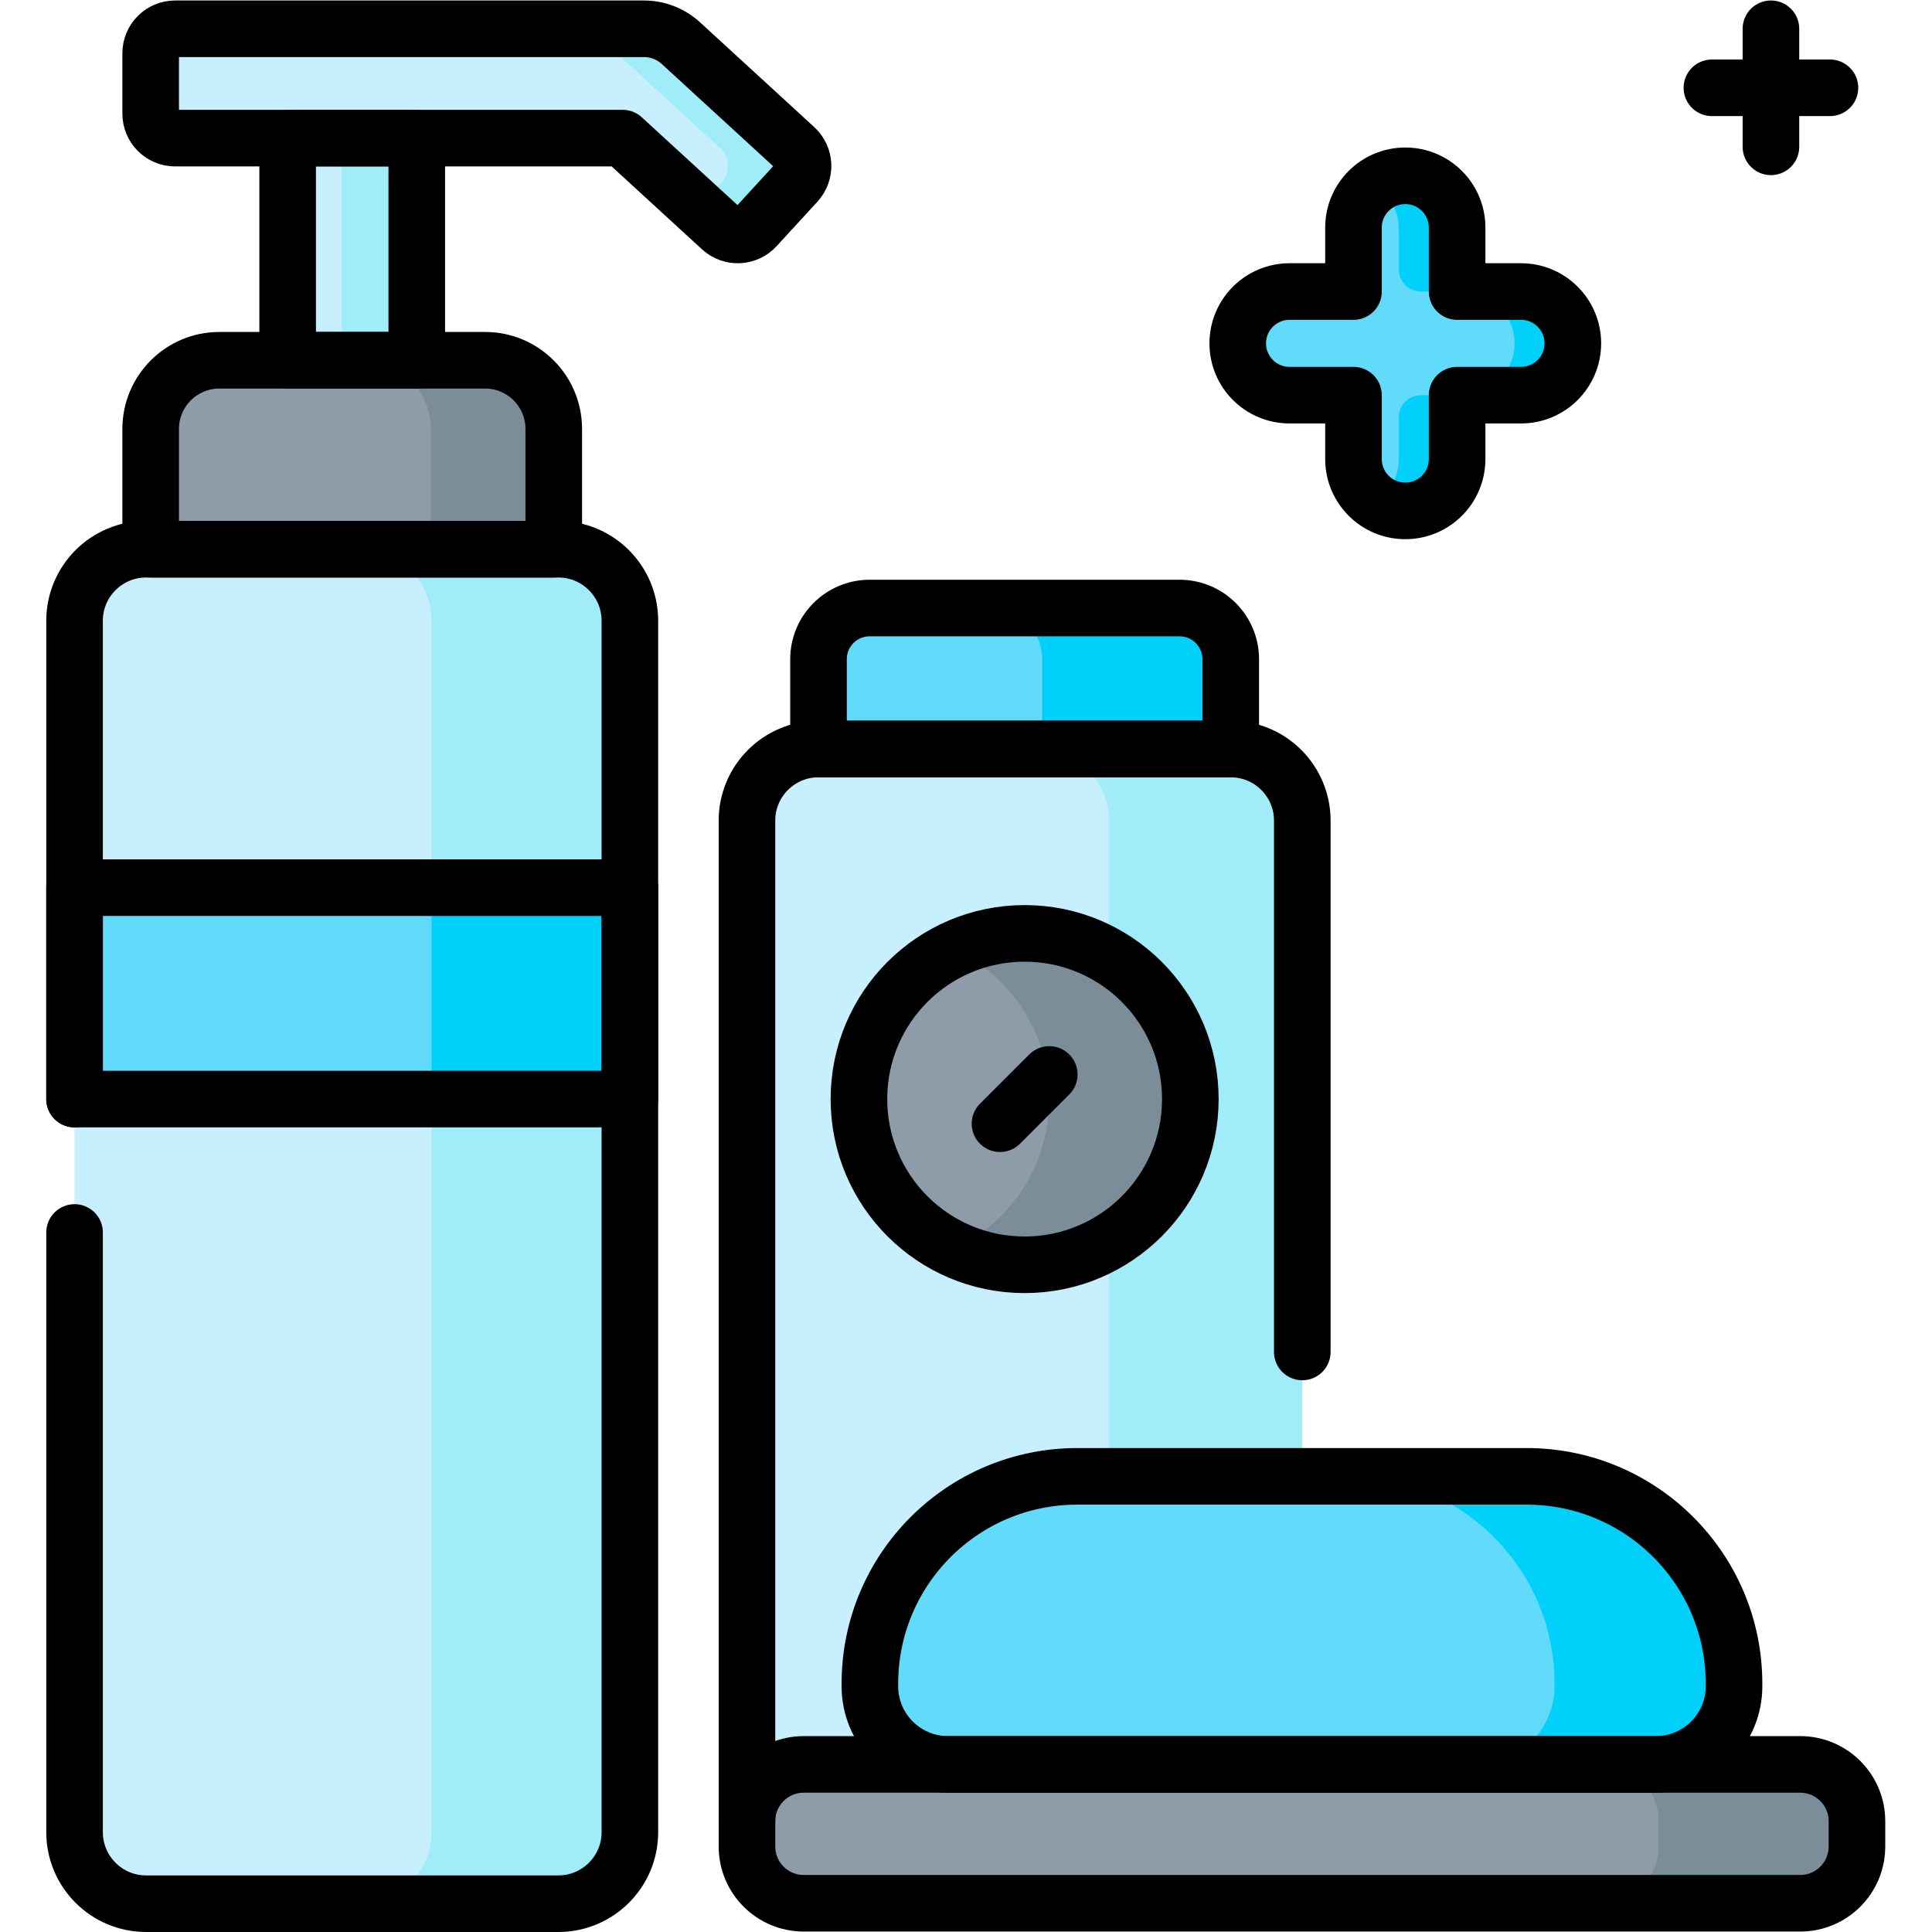 <?xml version="1.0" encoding="UTF-8" standalone="no"?> <svg xmlns="http://www.w3.org/2000/svg" xmlns:svg="http://www.w3.org/2000/svg" version="1.1" id="svg3258" xml:space="preserve" width="682.667" height="682.667" viewBox="0 0 682.667 682.667"><defs id="defs3262"><clipPath id="clipPath3272"><path d="M 0,512 H 512 V 0 H 0 Z" id="path3270"></path></clipPath></defs><g id="g3264" transform="matrix(1.333,0,0,-1.333,0,682.667)"><g id="g3266"><g id="g3268" clip-path="url(#clipPath3272)"><g id="g3274" transform="translate(39.939,366.542)"><path d="m 0,0 h 106.851 v 31.883 c 0,10.055 -8.151,18.206 -18.205,18.206 H 18.206 C 8.151,50.089 0,41.938 0,31.883 Z" style="fill:#8d9ca8;fill-opacity:1;fill-rule:nonzero;stroke:none" id="path3276"></path></g><g id="g3278" transform="translate(128.584,416.631)"><path d="m 0,0 h -32.582 c 10.055,0 18.207,-8.151 18.207,-18.206 v -31.883 h 32.581 v 31.883 C 18.206,-8.151 10.055,0 0,0" style="fill:#7a8d98;fill-opacity:1;fill-rule:nonzero;stroke:none" id="path3280"></path></g><path d="m 76.251,475.515 h 34.226 V 416.631 H 76.251 Z" style="fill:#c8effe;fill-opacity:1;fill-rule:nonzero;stroke:none" id="path3282"></path><path d="m 90.551,416.631 h 19.927 v 58.884 H 90.551 Z" style="fill:#a0ecf9;fill-opacity:1;fill-rule:nonzero;stroke:none" id="path3284"></path><g id="g3286" transform="translate(191.169,451.555)"><path d="m 0,0 -26.114,23.957 h -118.625 c -3.585,0 -6.491,2.906 -6.491,6.491 v 16.006 c 0,3.585 2.906,6.491 6.491,6.491 h 124.266 c 3.629,0 7.125,-1.361 9.798,-3.813 l 30.271,-27.77 c 2.642,-2.424 2.819,-6.53 0.396,-9.172 L 9.171,0.396 C 6.748,-2.247 2.642,-2.423 0,0" style="fill:#c8effe;fill-opacity:1;fill-rule:nonzero;stroke:none" id="path3288"></path></g><g id="g3290" transform="translate(210.766,472.916)"><path d="m 0,0 -30.271,27.77 c -2.673,2.453 -6.169,3.813 -9.798,3.813 h -19.927 c 3.629,0 7.125,-1.36 9.798,-3.813 L -19.927,0 c 2.642,-2.424 2.819,-6.53 0.396,-9.172 l -2.852,-3.154 c -1.278,-1.394 -3.025,-2.094 -4.778,-2.096 l 7.565,-6.94 c 2.641,-2.423 6.748,-2.246 9.171,0.396 L 0.396,-9.172 C 2.819,-6.53 2.642,-2.424 0,0" style="fill:#a0ecf9;fill-opacity:1;fill-rule:nonzero;stroke:none" id="path3292"></path></g><g id="g3294" transform="translate(166.967,347.582)"><path d="m 0,0 v -321.119 c 0,-10.47 -8.493,-18.964 -18.964,-18.964 h -109.275 c -10.471,0 -18.965,8.494 -18.965,18.964 V 0 c 0,10.47 8.494,18.964 18.965,18.964 H -18.964 C -8.493,18.964 0,10.47 0,0" style="fill:#c8effe;fill-opacity:1;fill-rule:nonzero;stroke:none" id="path3296"></path></g><g id="g3298" transform="translate(345.207,294.618)"><path d="m 0,0 v -265.231 c 0,-10.471 -8.493,-18.964 -18.964,-18.964 h -109.275 c -10.471,0 -18.964,8.493 -18.964,18.964 V 0 c 0,10.47 8.493,18.964 18.964,18.964 H -18.964 C -8.493,18.964 0,10.47 0,0" style="fill:#c8effe;fill-opacity:1;fill-rule:nonzero;stroke:none" id="path3300"></path></g><g id="g3302" transform="translate(345.21,294.62)"><path d="m 0,0 v -265.23 c 0,-10.47 -8.5,-18.97 -18.97,-18.97 h -51.21 c 10.47,0 18.96,8.5 18.96,18.97 V 0 c 0,10.47 -8.49,18.96 -18.96,18.96 h 51.21 C -8.5,18.96 0,10.47 0,0" style="fill:#a0ecf9;fill-opacity:1;fill-rule:nonzero;stroke:none" id="path3304"></path></g><g id="g3306" transform="translate(148.003,366.546)"><path d="m 0,0 h -52.582 c 10.471,0 18.965,-8.494 18.965,-18.964 v -321.119 c 0,-10.47 -8.494,-18.963 -18.965,-18.963 H 0 c 10.471,0 18.964,8.493 18.964,18.963 V -18.964 C 18.964,-8.494 10.471,0 0,0" style="fill:#a0ecf9;fill-opacity:1;fill-rule:nonzero;stroke:none" id="path3308"></path></g><path d="M 166.967,220.785 H 19.763 v 56.045 h 147.204 z" style="fill:#62dbfb;fill-opacity:1;fill-rule:nonzero;stroke:none" id="path3310"></path><path d="m 114.386,220.785 h 52.581 v 56.045 h -52.581 z" style="fill:#01d0fb;fill-opacity:1;fill-rule:nonzero;stroke:none" id="path3312"></path><g id="g3314" transform="translate(438.925,44.426)"><path d="m 0,0 h -187.611 c -11.449,0 -20.729,9.281 -20.729,20.729 v 0.661 c 0,30.357 24.609,54.966 54.966,54.966 h 119.137 c 30.357,0 54.966,-24.609 54.966,-54.966 V 20.729 C 20.729,9.281 11.449,0 0,0" style="fill:#62dbfb;fill-opacity:1;fill-rule:nonzero;stroke:none" id="path3316"></path></g><g id="g3318" transform="translate(404.688,120.783)"><path d="M 0,0 H -47.581 C -17.224,0 7.385,-24.609 7.385,-54.966 v -0.661 c 0,-11.449 -9.281,-20.729 -20.729,-20.729 h 47.582 c 11.448,0 20.729,9.28 20.729,20.729 v 0.661 C 54.967,-24.609 30.357,0 0,0" style="fill:#01d0fb;fill-opacity:1;fill-rule:nonzero;stroke:none" id="path3320"></path></g><g id="g3322" transform="translate(477.196,44.426)"><path d="m 0,0 h -264.152 c -8.307,0 -15.04,-6.734 -15.04,-15.04 v -6.727 c 0,-8.307 6.733,-15.04 15.04,-15.04 H 0 c 8.306,0 15.04,6.733 15.04,15.04 v 6.727 C 15.04,-6.734 8.306,0 0,0" style="fill:#8d9ca8;fill-opacity:1;fill-rule:nonzero;stroke:none" id="path3324"></path></g><g id="g3326" transform="translate(477.196,44.426)"><path d="m 0,0 h -52.582 c 8.307,0 15.04,-6.734 15.04,-15.04 v -6.727 c 0,-8.307 -6.733,-15.04 -15.04,-15.04 H 0 c 8.306,0 15.04,6.733 15.04,15.04 v 6.727 C 15.04,-6.734 8.306,0 0,0" style="fill:#7a8d98;fill-opacity:1;fill-rule:nonzero;stroke:none" id="path3328"></path></g><g id="g3330" transform="translate(326.243,313.582)"><path d="m 0,0 h -109.275 v 23.801 c 0,7.494 6.074,13.569 13.568,13.569 h 82.138 C -6.075,37.37 0,31.295 0,23.801 Z" style="fill:#62dbfb;fill-opacity:1;fill-rule:nonzero;stroke:none" id="path3332"></path></g><g id="g3334" transform="translate(326.24,337.38)"><path d="M 0,0 V -23.8 H -50 V 0 c 0,7.5 -6.07,13.57 -13.57,13.57 h 50 C -6.07,13.57 0,7.5 0,0" style="fill:#01d0fb;fill-opacity:1;fill-rule:nonzero;stroke:none" id="path3336"></path></g><g id="g3338" transform="translate(315.529,220.785)"><path d="m 0,0 c 0,-24.258 -19.666,-43.924 -43.924,-43.924 -24.258,0 -43.924,19.666 -43.924,43.924 0,24.259 19.666,43.924 43.924,43.924 C -19.666,43.924 0,24.259 0,0" style="fill:#8d9ca8;fill-opacity:1;fill-rule:nonzero;stroke:none" id="path3340"></path></g><g id="g3342" transform="translate(315.53,220.79)"><path d="m 0,0 c 0,-24.26 -19.67,-43.93 -43.92,-43.93 -6.69,0 -13.03,1.5 -18.7,4.17 14.91,7.03 25.23,22.19 25.23,39.76 0,17.56 -10.32,32.73 -25.23,39.75 5.67,2.67 12.01,4.17 18.7,4.17 C -19.67,43.92 0,24.25 0,0" style="fill:#7a8d98;fill-opacity:1;fill-rule:nonzero;stroke:none" id="path3344"></path></g><g id="g3346" transform="translate(403.193,434.849)"><path d="m 0,0 h -16.946 v 16.946 c 0,7.585 -6.149,13.735 -13.735,13.735 -7.585,0 -13.735,-6.15 -13.735,-13.735 V 0 h -16.945 c -7.586,0 -13.735,-6.149 -13.735,-13.735 0,-7.585 6.149,-13.735 13.735,-13.735 h 16.945 v -16.946 c 0,-7.585 6.15,-13.734 13.735,-13.734 7.586,0 13.735,6.149 13.735,13.734 V -27.47 H 0 c 7.585,0 13.735,6.15 13.735,13.735 C 13.735,-6.149 7.585,0 0,0" style="fill:#62dbfb;fill-opacity:1;fill-rule:nonzero;stroke:none" id="path3348"></path></g><g id="g3350" transform="translate(370.791,451.407)"><path d="m 0,0 v -10.693 c 0,-3.24 2.626,-5.865 5.865,-5.865 h 9.592 V 0.388 c 0,7.585 -6.15,13.735 -13.735,13.735 -2.893,0 -5.574,-0.9 -7.788,-2.427 C -2.387,9.125 0,4.784 0,0" style="fill:#01d0fb;fill-opacity:1;fill-rule:nonzero;stroke:none" id="path3352"></path></g><g id="g3354" transform="translate(370.791,401.514)"><path d="m 0,0 v -11.081 c 0,-4.72 -2.39,-8.872 -6.017,-11.345 2.204,-1.506 4.868,-2.389 7.739,-2.389 7.585,0 13.735,6.149 13.735,13.734 V 5.865 H 5.865 C 2.626,5.865 0,3.239 0,0" style="fill:#01d0fb;fill-opacity:1;fill-rule:nonzero;stroke:none" id="path3356"></path></g><g id="g3358" transform="translate(403.193,434.849)"><path d="m 0,0 h -15.844 c 7.395,0 13.759,-5.684 14.107,-13.071 0.371,-7.887 -5.914,-14.399 -13.72,-14.399 H 0 c 7.585,0 13.735,6.15 13.735,13.735 C 13.735,-6.149 7.585,0 0,0" style="fill:#01d0fb;fill-opacity:1;fill-rule:nonzero;stroke:none" id="path3360"></path></g><g id="g3362" transform="translate(39.939,366.542)"><path d="m 0,0 h 106.851 v 31.883 c 0,10.055 -8.151,18.206 -18.205,18.206 H 18.206 C 8.151,50.089 0,41.938 0,31.883 Z" style="fill:none;stroke:#000000;stroke-width:15;stroke-linecap:round;stroke-linejoin:round;stroke-miterlimit:10;stroke-dasharray:none;stroke-opacity:1" id="path3364"></path></g><path d="m 76.251,475.515 h 34.226 V 416.631 H 76.251 Z" style="fill:none;stroke:#000000;stroke-width:15;stroke-linecap:round;stroke-linejoin:round;stroke-miterlimit:10;stroke-dasharray:none;stroke-opacity:1" id="path3366"></path><g id="g3368" transform="translate(191.169,451.555)"><path d="m 0,0 -26.114,23.957 h -118.625 c -3.585,0 -6.491,2.906 -6.491,6.491 v 16.006 c 0,3.585 2.906,6.491 6.491,6.491 h 124.266 c 3.629,0 7.125,-1.361 9.798,-3.813 l 30.271,-27.77 c 2.642,-2.424 2.819,-6.53 0.396,-9.172 L 9.171,0.396 C 6.748,-2.247 2.642,-2.423 0,0 Z" style="fill:none;stroke:#000000;stroke-width:15;stroke-linecap:round;stroke-linejoin:round;stroke-miterlimit:10;stroke-dasharray:none;stroke-opacity:1" id="path3370"></path></g><g id="g3372" transform="translate(19.764,220.785)"><path d="m 0,0 v 126.797 c 0,10.471 8.494,18.964 18.964,18.964 H 128.24 c 10.47,0 18.964,-8.493 18.964,-18.964 v -321.118 c 0,-10.471 -8.494,-18.964 -18.964,-18.964 H 18.964 C 8.494,-213.285 0,-204.792 0,-194.321 v 158.964" style="fill:none;stroke:#000000;stroke-width:15;stroke-linecap:round;stroke-linejoin:round;stroke-miterlimit:10;stroke-dasharray:none;stroke-opacity:1" id="path3374"></path></g><path d="M 166.967,220.785 H 19.763 v 56.045 h 147.204 z" style="fill:none;stroke:#000000;stroke-width:15;stroke-linecap:round;stroke-linejoin:round;stroke-miterlimit:10;stroke-dasharray:none;stroke-opacity:1" id="path3376"></path><g id="g3378" transform="translate(438.925,44.426)"><path d="m 0,0 h -187.611 c -11.449,0 -20.729,9.281 -20.729,20.729 v 0.661 c 0,30.357 24.609,54.966 54.966,54.966 h 119.137 c 30.357,0 54.966,-24.609 54.966,-54.966 V 20.729 C 20.729,9.281 11.449,0 0,0 Z" style="fill:none;stroke:#000000;stroke-width:15;stroke-linecap:round;stroke-linejoin:round;stroke-miterlimit:10;stroke-dasharray:none;stroke-opacity:1" id="path3380"></path></g><g id="g3382" transform="translate(477.196,44.426)"><path d="m 0,0 h -264.152 c -8.307,0 -15.04,-6.734 -15.04,-15.04 v -6.727 c 0,-8.307 6.733,-15.04 15.04,-15.04 H 0 c 8.306,0 15.04,6.733 15.04,15.04 v 6.727 C 15.04,-6.734 8.306,0 0,0 Z" style="fill:none;stroke:#000000;stroke-width:15;stroke-linecap:round;stroke-linejoin:round;stroke-miterlimit:10;stroke-dasharray:none;stroke-opacity:1" id="path3384"></path></g><g id="g3386" transform="translate(198.004,29.386)"><path d="m 0,0 v 265.231 c 0,10.471 8.493,18.964 18.964,18.964 h 109.275 c 10.471,0 18.964,-8.493 18.964,-18.964 V 124.369" style="fill:none;stroke:#000000;stroke-width:15;stroke-linecap:round;stroke-linejoin:round;stroke-miterlimit:10;stroke-dasharray:none;stroke-opacity:1" id="path3388"></path></g><g id="g3390" transform="translate(326.243,313.582)"><path d="m 0,0 h -109.275 v 23.801 c 0,7.494 6.074,13.569 13.568,13.569 h 82.138 C -6.075,37.37 0,31.295 0,23.801 Z" style="fill:none;stroke:#000000;stroke-width:15;stroke-linecap:round;stroke-linejoin:round;stroke-miterlimit:10;stroke-dasharray:none;stroke-opacity:1" id="path3392"></path></g><g id="g3394" transform="translate(265.076,214.256)"><path d="M 0,0 13.06,13.059" style="fill:none;stroke:#000000;stroke-width:15;stroke-linecap:round;stroke-linejoin:round;stroke-miterlimit:10;stroke-dasharray:none;stroke-opacity:1" id="path3396"></path></g><g id="g3398" transform="translate(315.529,220.785)"><path d="m 0,0 c 0,-24.258 -19.666,-43.924 -43.924,-43.924 -24.258,0 -43.924,19.666 -43.924,43.924 0,24.259 19.666,43.924 43.924,43.924 C -19.666,43.924 0,24.259 0,0 Z" style="fill:none;stroke:#000000;stroke-width:15;stroke-linecap:round;stroke-linejoin:round;stroke-miterlimit:10;stroke-dasharray:none;stroke-opacity:1" id="path3400"></path></g><g id="g3402" transform="translate(469.432,504.5)"><path d="M 0,0 V -31.292" style="fill:none;stroke:#000000;stroke-width:15;stroke-linecap:round;stroke-linejoin:round;stroke-miterlimit:10;stroke-dasharray:none;stroke-opacity:1" id="path3404"></path></g><g id="g3406" transform="translate(485.078,488.854)"><path d="M 0,0 H -31.292" style="fill:none;stroke:#000000;stroke-width:15;stroke-linecap:round;stroke-linejoin:round;stroke-miterlimit:10;stroke-dasharray:none;stroke-opacity:1" id="path3408"></path></g><g id="g3410" transform="translate(403.193,434.849)"><path d="m 0,0 h -16.946 v 16.946 c 0,7.585 -6.149,13.735 -13.735,13.735 -7.585,0 -13.735,-6.15 -13.735,-13.735 V 0 h -16.945 c -7.586,0 -13.735,-6.149 -13.735,-13.735 0,-7.585 6.149,-13.735 13.735,-13.735 h 16.945 v -16.946 c 0,-7.585 6.15,-13.734 13.735,-13.734 7.586,0 13.735,6.149 13.735,13.734 V -27.47 H 0 c 7.585,0 13.735,6.15 13.735,13.735 C 13.735,-6.149 7.585,0 0,0 Z" style="fill:none;stroke:#000000;stroke-width:15;stroke-linecap:round;stroke-linejoin:round;stroke-miterlimit:10;stroke-dasharray:none;stroke-opacity:1" id="path3412"></path></g></g></g></g></svg> 